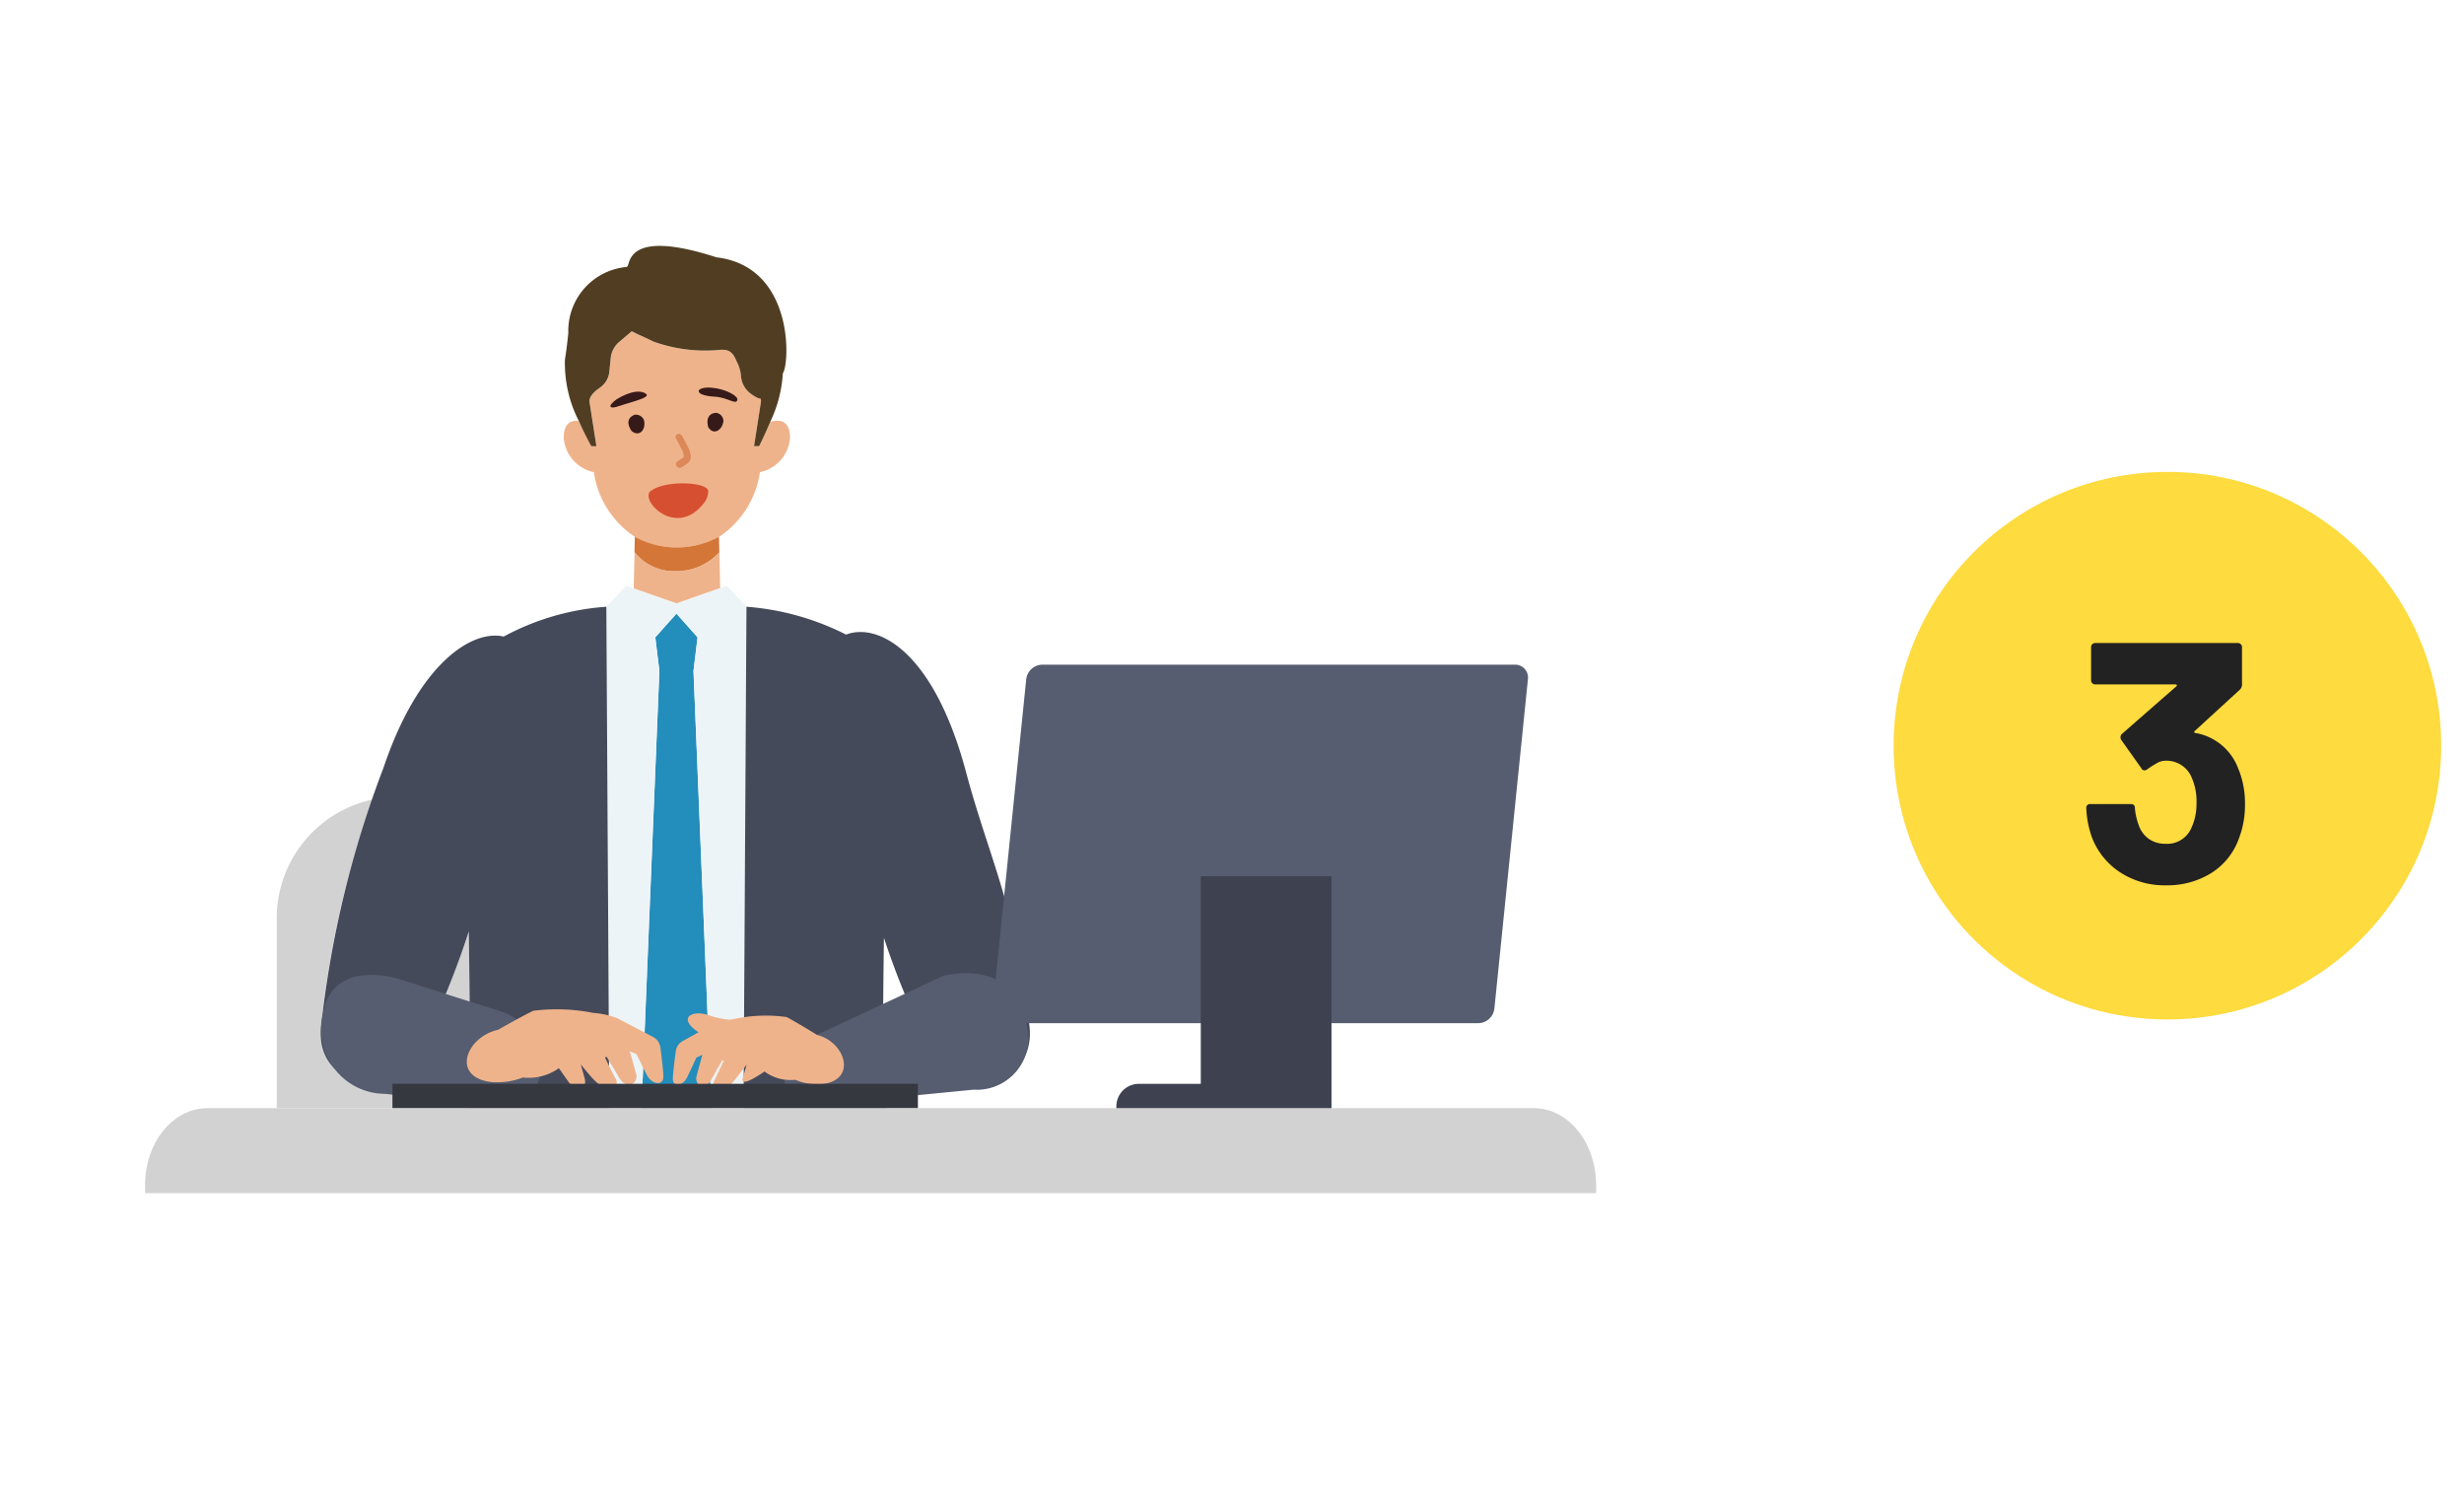 <svg xmlns="http://www.w3.org/2000/svg" xmlns:xlink="http://www.w3.org/1999/xlink" width="108" height="66" viewBox="0 0 108 66">
  <defs>
    <clipPath id="clip-path">
      <rect id="Rectangle_18417" data-name="Rectangle 18417" width="108" height="66" transform="translate(531 5977)" fill="none" stroke="#707070" stroke-width="1"/>
    </clipPath>
  </defs>
  <g id="Mask_Group_149" data-name="Mask Group 149" transform="translate(-531 -5977)" clip-path="url(#clip-path)">
    <g id="Group_32413" data-name="Group 32413" transform="translate(537.359 5987.777)">
      <g id="Group_32220" data-name="Group 32220" transform="translate(5.772 24.266)">
        <path id="Path_104774" data-name="Path 104774" d="M476.584,150.988c-.326.966-.666,1.893-1.006,2.736l1.042.331C476.615,153.231,476.6,152.161,476.584,150.988Z" transform="translate(-468.167 -145.203)" fill="#d2d2d2"/>
        <path id="Path_104775" data-name="Path 104775" d="M468.564,152.379l-3.527-.451a3.18,3.18,0,0,1-2.575-1.521,2.3,2.3,0,0,1-.269-1.441,41.708,41.708,0,0,1,2.264-9.943,5.312,5.312,0,0,0-4.208,5.176v8.349h8.306C468.558,152.49,468.561,152.435,468.564,152.379Z" transform="translate(-460.249 -139.022)" fill="#d2d2d2"/>
      </g>
      <g id="Group_32226" data-name="Group 32226" transform="translate(7.696 0)">
        <g id="Group_32223" data-name="Group 32223" transform="translate(0 14.894)">
          <path id="Path_104776" data-name="Path 104776" d="M495.776,123.209l-.926-1.039-.927,1.039.179,1.47-.784,19.163h3.063l-.784-19.163Z" transform="translate(-479.256 -120.944)" fill="#238dbb"/>
          <path id="Path_104777" data-name="Path 104777" d="M495.41,119.635l-.238.083-.036.013-.016.005-1.916.671-1.875-.657-.113-.04-.055-.019-.163-.057-.865.923h0l.128,21.974h1.412l.784-19.163-.179-1.47.777-.871.15-.168.141.158.785.881-.179,1.47.784,19.163h1.412l.128-21.974h0Z" transform="translate(-477.61 -119.635)" fill="#edf4f7"/>
          <g id="Group_32221" data-name="Group 32221" transform="translate(0 0.923)">
            <path id="Path_104778" data-name="Path 104778" d="M476.753,121.544a11.079,11.079,0,0,0-4.5,1.308c-1.362-.32-3.717,1.144-5.267,5.747a45.376,45.376,0,0,0-2.736,11.338c-.3,2.592,3.04,3.512,4.459.8a36.537,36.537,0,0,0,2.014-4.961c.025,1.72.042,3.22.039,4.045,0,.8-.061,2.122-.15,3.695h6.269l-.128-21.974Z" transform="translate(-464.231 -121.544)" fill="#454a5a"/>
            <path id="Path_104779" data-name="Path 104779" d="M515.105,139.937c-.608-5.317-1.787-7.419-2.778-11.137-1.423-5.338-3.873-6.566-5.261-6.035a11.541,11.541,0,0,0-4.366-1.221h0l-.128,21.974h6.267c-.087-1.581-.144-2.9-.147-3.695s.012-2.163.034-3.765a35.555,35.555,0,0,0,1.919,4.681C512.065,143.449,515.4,142.529,515.105,139.937Z" transform="translate(-484.037 -121.544)" fill="#454a5a"/>
          </g>
          <path id="Path_104780" data-name="Path 104780" d="M513.2,154.89l-5.323,2.482s-1.457.66-1.6,1.372c-.194.953.08,1.571,1.593,1.781l6.663-.652a2.27,2.27,0,0,0,2.344-2.823C516.338,153.987,513.2,154.89,513.2,154.89Z" transform="translate(-485.92 -137.782)" fill="#565d70"/>
          <path id="Path_104781" data-name="Path 104781" d="M467.709,155.107l4.612,1.467a3.332,3.332,0,0,1,1.34,1.1c.727,1.439.136,3.216-2.249,3.013l-4.286-.548a2.83,2.83,0,0,1-2.748-3.576C464.839,154.16,467.709,155.107,467.709,155.107Z" transform="translate(-464.264 -137.863)" fill="#565d70"/>
          <g id="Group_32222" data-name="Group 32222" transform="translate(6.404 18.56)">
            <path id="Path_104782" data-name="Path 104782" d="M485.961,159.691a.619.619,0,0,0-.328-.453l-1.607-.839v.007a3.637,3.637,0,0,0-1-.214,8.179,8.179,0,0,0-2.634-.094c-.55.265-1.544.833-1.544.833-1.428.323-2.071,2.1-.27,2.292a3.106,3.106,0,0,0,1.355-.2,2.31,2.31,0,0,0,1.582-.409l.446.634c.411.448.865.3.648-.314l-.134-.489c.2.252.419.514.529.629.805.847,1.175.282,1,0-.09-.147-.32-.618-.47-.931.023-.007.049-.015.077-.025.211.35.444.739.524.881.305.546.784.358.784-.038,0-.05-.148-.568-.289-1.053l-.011-.039.3.132s.308.639.457.922c.218.414.718.47.718.075C486.094,160.725,486.012,160.074,485.961,159.691Z" transform="translate(-477.477 -158.025)" fill="#efb38b"/>
            <path id="Path_104783" data-name="Path 104783" d="M502.482,159.359s-.858-.534-1.333-.784a6.58,6.58,0,0,0-2.291.083l-.219.033a4.109,4.109,0,0,1-.863-.183c-.718-.256-1.306.045-.723.558a1.782,1.782,0,0,0,.233.175l-.706.394a.59.59,0,0,0-.29.425c-.048.359-.126.97-.129,1.225,0,.371.432.319.625-.069.132-.266.407-.864.407-.864l.263-.124-.01.036c-.128.455-.261.941-.262.988,0,.371.41.548.681.037.071-.133.277-.5.465-.825l.062.022c-.137.292-.345.731-.413.874-.17.35.2.822.871,0,.105-.13.344-.439.546-.7l-.16.551c-.208.568.942-.25.942-.25a1.9,1.9,0,0,0,1.343.361,2.513,2.513,0,0,0,1.176.192C504.261,161.338,503.72,159.665,502.482,159.359Z" transform="translate(-487.128 -158.227)" fill="#efb38b"/>
          </g>
        </g>
        <g id="Group_32225" data-name="Group 32225" transform="translate(10.65)">
          <path id="Path_104784" data-name="Path 104784" d="M496.4,118.156l-.033-1.566a2.518,2.518,0,0,1-1.907.829,2.191,2.191,0,0,1-1.813-.843v.028l-.037,1.567,1.874.657Z" transform="translate(-489.539 -103.161)" fill="#efb38b"/>
          <path id="Path_104785" data-name="Path 104785" d="M495.318,100.54c-.248.6-.487,1.067-.487,1.067h-.224l.3-1.922a.344.344,0,0,0-.013-.16c-.076.017-.251-.088-.426-.212a1.053,1.053,0,0,1-.433-.778,1.653,1.653,0,0,0-.155-.568c-.165-.351-.249-.646-.846-.572a6.707,6.707,0,0,1-2.836-.37c-.448-.221-.706-.321-.948-.453l-.548.465a1.077,1.077,0,0,0-.376.714l-.06.6a.966.966,0,0,1-.409.69c-.257.182-.5.4-.458.647l.3,1.922h-.224s-.269-.468-.55-1.11c-.3-.036-.662.061-.662.734a1.662,1.662,0,0,0,1.321,1.513,4.09,4.09,0,0,0,1.8,2.835,3.836,3.836,0,0,0,3.687,0,4.088,4.088,0,0,0,1.79-2.835,1.662,1.662,0,0,0,1.322-1.513C496.182,100.4,495.628,100.446,495.318,100.54Z" transform="translate(-486.259 -92.828)" fill="#efb38b"/>
          <path id="Path_104786" data-name="Path 104786" d="M492.7,115.2l-.017.664a2.189,2.189,0,0,0,1.812.843,2.518,2.518,0,0,0,1.907-.829v-.046l-.015-.632A3.836,3.836,0,0,1,492.7,115.2Z" transform="translate(-489.579 -102.452)" fill="#d37637"/>
          <path id="Path_104787" data-name="Path 104787" d="M492.991,89.329c-4.106-1.33-3.748.407-3.927.407h.012l-.034.017a2.809,2.809,0,0,0-2.545,2.884c0,.022-.065.654-.149,1.183a5.55,5.55,0,0,0,.607,2.677c.281.642.55,1.11.55,1.11h.224l-.3-1.922c-.041-.243.2-.465.458-.647a.966.966,0,0,0,.408-.69l.06-.6a1.077,1.077,0,0,1,.376-.714l.548-.465c.243.132.5.231.949.453a6.707,6.707,0,0,0,2.836.37c.6-.074.682.22.847.572a1.653,1.653,0,0,1,.155.568,1.053,1.053,0,0,0,.433.778c.174.124.349.229.426.212a.344.344,0,0,1,.013.16l-.3,1.922h.224s.239-.466.487-1.067a5.717,5.717,0,0,0,.551-2.128C496.2,94.022,496.422,89.736,492.991,89.329Z" transform="translate(-486.292 -88.827)" fill="#513e22"/>
          <g id="Group_32224" data-name="Group 32224" transform="translate(2.048 6.209)">
            <path id="Path_104788" data-name="Path 104788" d="M496.571,110.7c0-.409-1.844-.5-2.483-.034-.61.315,1.022,2.158,2.285.566l0,0,0,0A.849.849,0,0,0,496.571,110.7Z" transform="translate(-492.283 -106.153)" fill="#d64f30"/>
            <path id="Path_104789" data-name="Path 104789" d="M496.419,107.2a.127.127,0,0,1,.032-.1c.079-.068.176-.115.259-.178a.336.336,0,0,0,.036-.039q.01-.018.019-.038a.733.733,0,0,0-.013-.09.941.941,0,0,0-.034-.117c-.015-.035-.03-.071-.047-.106-.064-.112-.119-.226-.178-.34-.02-.036-.041-.072-.062-.108a.162.162,0,0,1-.028-.113.129.129,0,0,1,.061-.09.152.152,0,0,1,.115-.015.171.171,0,0,1,.1.069c.044.075.087.15.125.227.028.055.054.11.083.165a1.611,1.611,0,0,1,.128.26c.008.023.014.047.019.071a.84.84,0,0,1,.025.1.578.578,0,0,1,.012.157.4.4,0,0,1-.069.158.517.517,0,0,1-.122.116c-.065.05-.137.09-.2.134a.14.14,0,0,1-.087.03.175.175,0,0,1-.111-.042A.164.164,0,0,1,496.419,107.2Z" transform="translate(-493.545 -103.831)" fill="#dd8858"/>
            <path id="Path_104790" data-name="Path 104790" d="M492.816,104.38a.381.381,0,0,0-.389-.248c-.043,0-.53.162-.157.714C492.6,105.121,492.906,104.807,492.816,104.38Z" transform="translate(-491.339 -102.941)" fill="#361a1a"/>
            <path id="Path_104791" data-name="Path 104791" d="M492.052,102.134c-.222-.169-.665-.132-1.3.249l.019-.011c-.44.326-.282.427.016.327C491.424,102.487,492.3,102.293,492.052,102.134Z" transform="translate(-490.495 -101.86)" fill="#361a1a"/>
            <path id="Path_104792" data-name="Path 104792" d="M500,104.332a.37.37,0,0,0-.277-.36c-.039-.018-.55-.024-.392.614C499.546,104.953,499.937,104.761,500,104.332Z" transform="translate(-495.044 -102.856)" fill="#361a1a"/>
            <path id="Path_104793" data-name="Path 104793" d="M500.2,102.2c.026-.165-.521-.473-1.132-.523-.734-.059-.818.349.145.394C499.777,102.1,500.163,102.463,500.2,102.2Z" transform="translate(-494.633 -101.67)" fill="#361a1a"/>
          </g>
        </g>
      </g>
      <g id="Group_32227" data-name="Group 32227" transform="translate(0 37.791)">
        <path id="Path_104794" data-name="Path 104794" d="M492.6,167H434.465c-1.508,0-2.73,1.506-2.73,3.365v.358h63.6v-.358C495.333,168.5,494.11,167,492.6,167Z" transform="translate(-431.735 -166.997)" fill="#d2d2d2"/>
      </g>
      <g id="Group_32229" data-name="Group 32229" transform="translate(10.842 18.356)">
        <g id="Group_32228" data-name="Group 32228" transform="translate(26.305)">
          <path id="Path_104795" data-name="Path 104795" d="M553.435,142.511H532.727a.566.566,0,0,1-.577-.635l1.472-14.445a.723.723,0,0,1,.706-.635h20.708a.566.566,0,0,1,.576.635l-1.471,14.445A.723.723,0,0,1,553.435,142.511Z" transform="translate(-532.147 -126.796)" fill="#565d70"/>
          <path id="Path_104796" data-name="Path 104796" d="M547.071,145.978v9.1h-2.708a.987.987,0,0,0-.992.982v.082H552.8V145.978Z" transform="translate(-537.945 -136.705)" fill="#3e4250"/>
        </g>
        <rect id="Rectangle_18270" data-name="Rectangle 18270" width="23.032" height="1.063" transform="translate(0 18.371)" fill="#363840"/>
      </g>
    </g>
    <g id="Group_32416" data-name="Group 32416" transform="translate(535 3052.684)">
      <circle id="Ellipse_689" data-name="Ellipse 689" cx="12" cy="12" r="12" transform="translate(79 2945)" fill="#fedb3e"/>
      <path id="Path_104986" data-name="Path 104986" d="M3.1-5.01a3.956,3.956,0,0,1,.3,1.59,4.081,4.081,0,0,1-.27,1.5A2.963,2.963,0,0,1,1.927-.42a3.646,3.646,0,0,1-2,.54,3.548,3.548,0,0,1-2-.57A3.171,3.171,0,0,1-3.315-2a4.27,4.27,0,0,1-.24-1.26.159.159,0,0,1,.18-.18h1.77a.159.159,0,0,1,.18.18,2.786,2.786,0,0,0,.165.735,1.2,1.2,0,0,0,.443.608,1.227,1.227,0,0,0,.727.217A1.151,1.151,0,0,0,1.065-2.43a2.46,2.46,0,0,0,.21-1.05A2.582,2.582,0,0,0,1.05-4.635,1.19,1.19,0,0,0-.105-5.34a.725.725,0,0,0-.345.1,4.51,4.51,0,0,0-.435.277.2.2,0,0,1-.12.045.144.144,0,0,1-.135-.09l-.885-1.245a.185.185,0,0,1-.03-.105A.2.2,0,0,1-2-6.51L.39-8.6a.062.062,0,0,0,.023-.06Q.4-8.685.36-8.685H-3.165a.174.174,0,0,1-.127-.052.174.174,0,0,1-.053-.128V-10.32a.174.174,0,0,1,.053-.127.174.174,0,0,1,.127-.052H3.09a.174.174,0,0,1,.127.052.174.174,0,0,1,.053.127v1.65a.315.315,0,0,1-.105.225L1.2-6.645a.062.062,0,0,0-.023.06q.008.03.067.03A2.451,2.451,0,0,1,3.1-5.01Z" transform="translate(91 2963)" fill="#222"/>
    </g>
  </g>
</svg>
